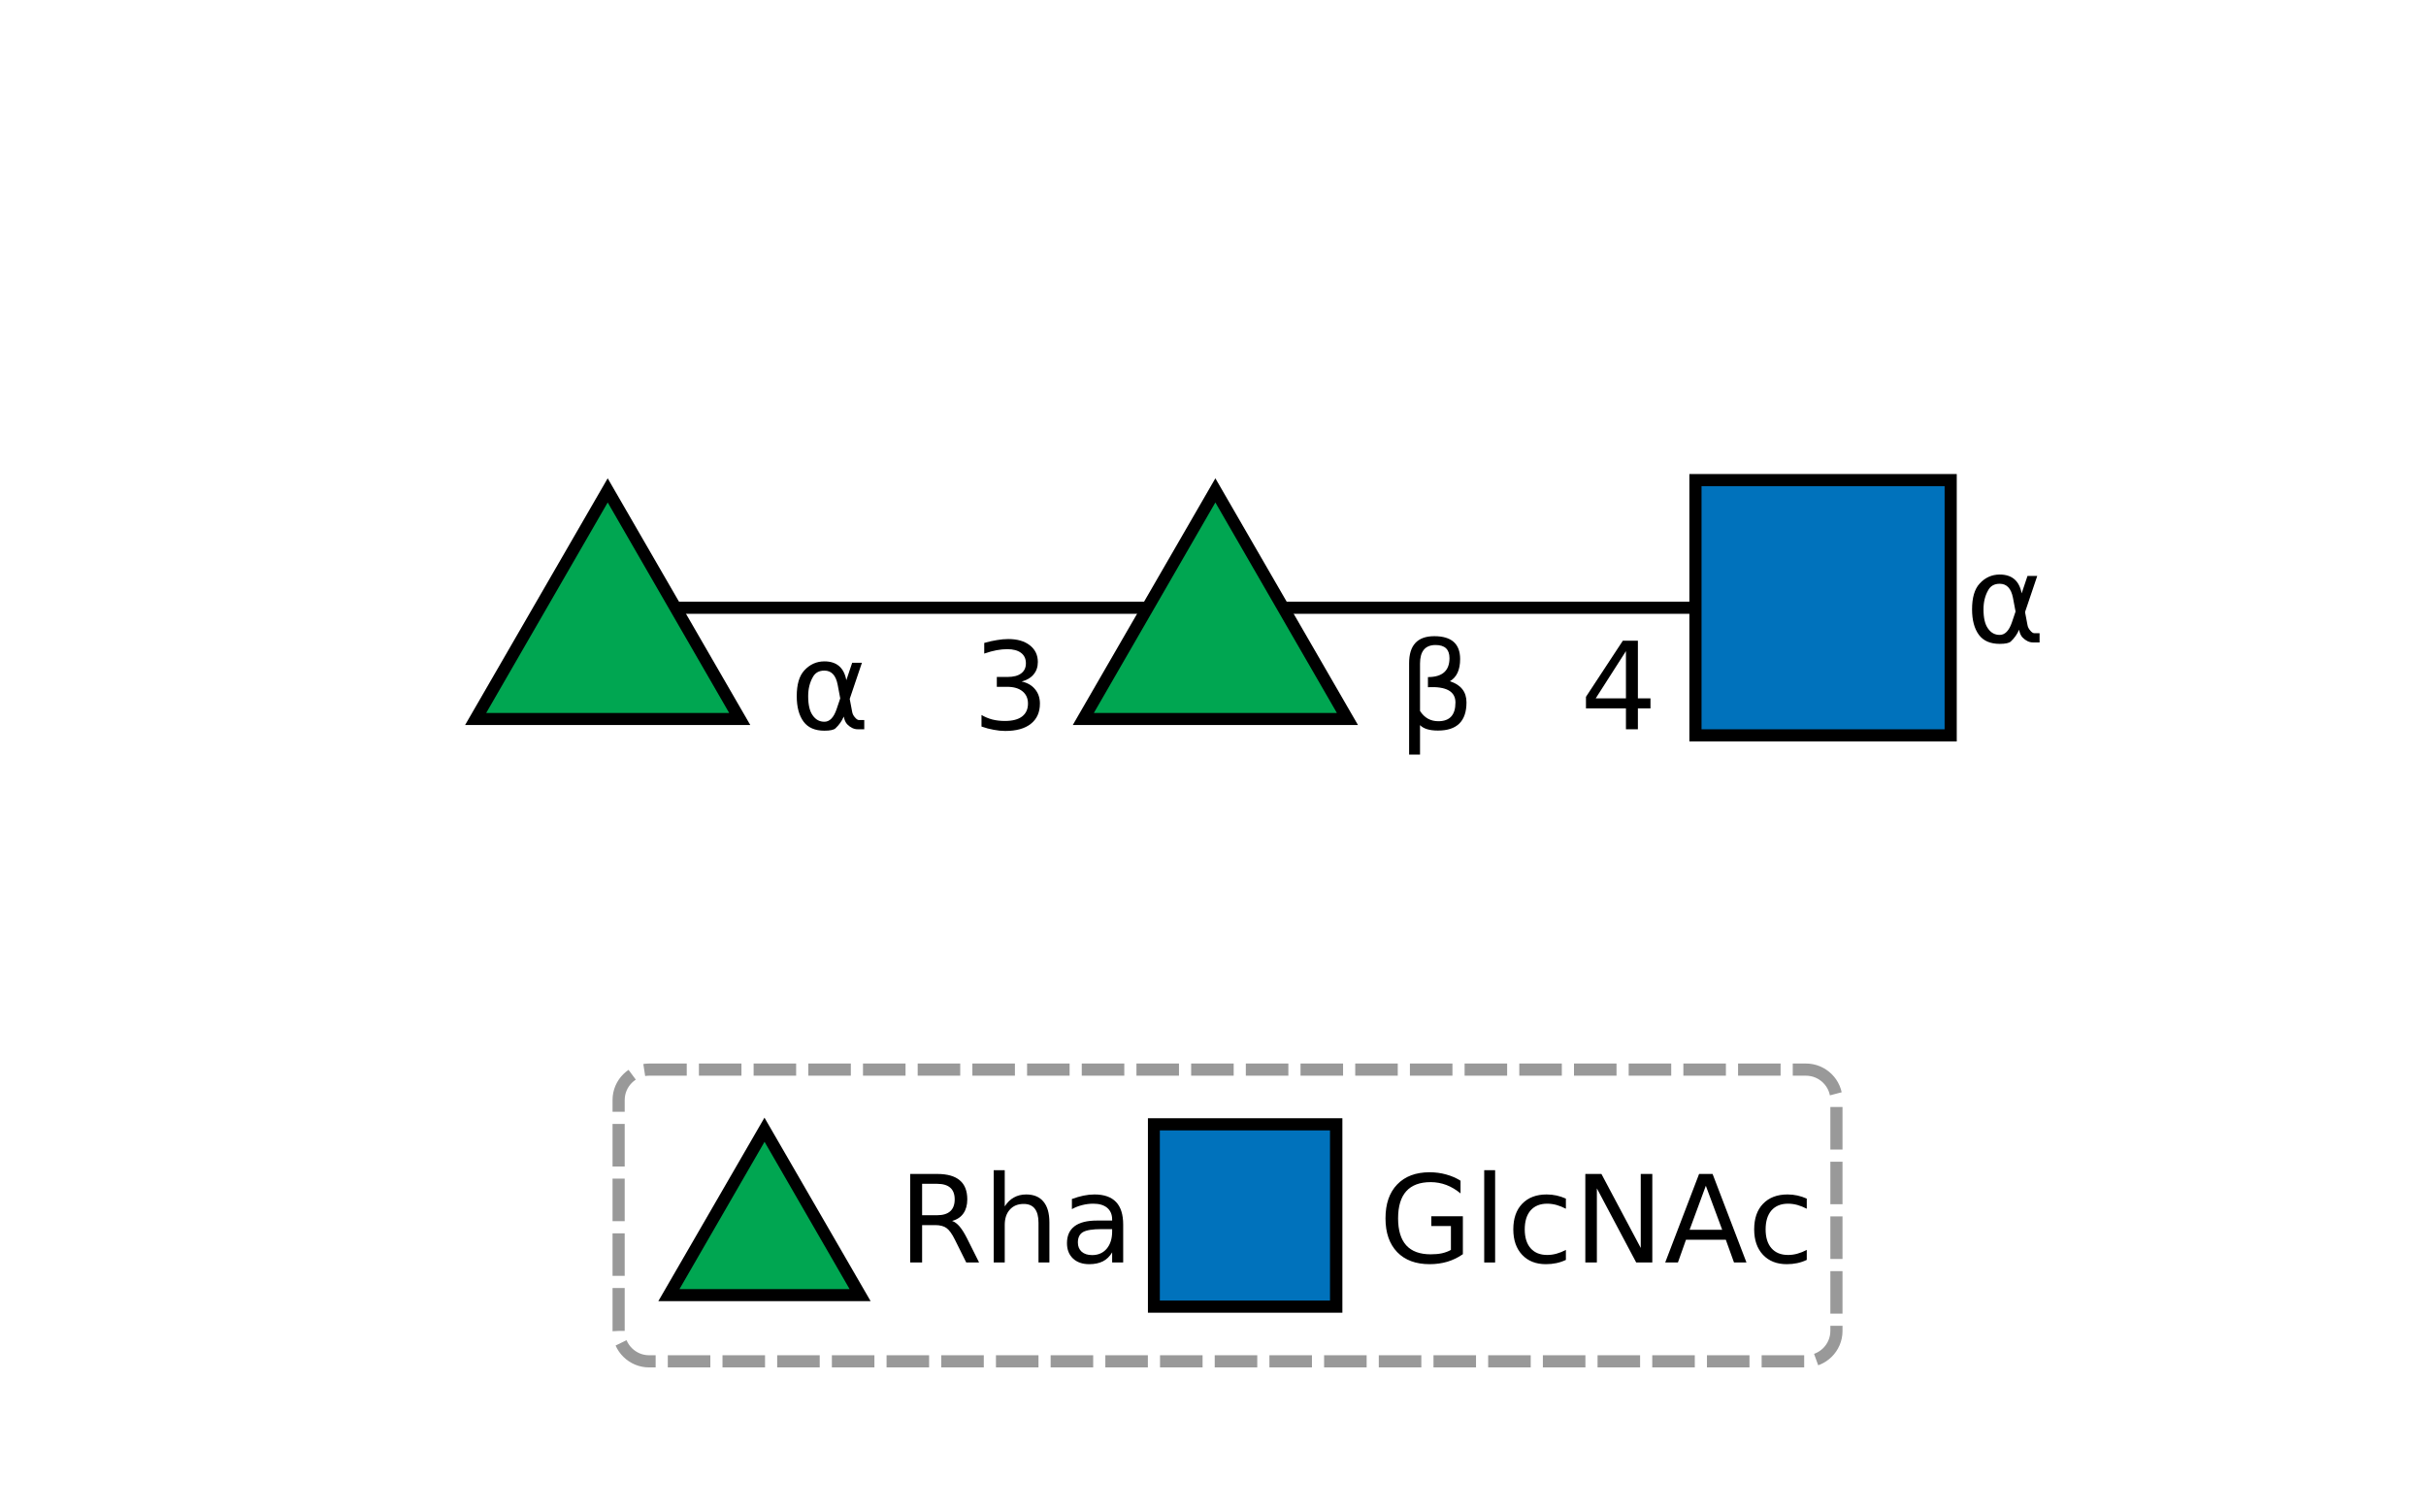 <?xml version="1.0" encoding="UTF-8"?>
<svg xmlns="http://www.w3.org/2000/svg" xmlns:xlink="http://www.w3.org/1999/xlink" width="292pt" height="182pt" viewBox="0 0 292 182" version="1.1">
<defs>
<g>
<symbol overflow="visible" id="glyph0-0">
<path style="stroke:none;" d="M 0.734 2.578 L 0.734 -10.312 L 8.047 -10.312 L 8.047 2.578 Z M 1.547 1.766 L 7.234 1.766 L 7.234 -9.484 L 1.547 -9.484 Z M 1.547 1.766 "/>
</symbol>
<symbol overflow="visible" id="glyph0-1">
<path style="stroke:none;" d="M 6.047 -3.719 L 5.734 -5.375 C 5.516 -6.5 4.984 -7.062 4.141 -7.062 C 3.492 -7.062 3.031 -6.801 2.75 -6.281 C 2.375 -5.625 2.188 -4.859 2.188 -3.984 C 2.188 -2.941 2.367 -2.172 2.734 -1.672 C 3.086 -1.16 3.555 -0.906 4.141 -0.906 C 4.773 -0.906 5.266 -1.41 5.609 -2.422 Z M 6.781 -5.906 L 7.484 -8 L 8.656 -8 L 7.188 -3.656 L 7.484 -2.094 C 7.523 -1.863 7.629 -1.648 7.797 -1.453 C 7.984 -1.223 8.156 -1.109 8.312 -1.109 L 8.938 -1.109 L 8.938 0 L 8.156 0 C 7.707 0 7.285 -0.195 6.891 -0.594 C 6.691 -0.801 6.551 -1.113 6.469 -1.531 C 6.25 -1 5.914 -0.523 5.469 -0.109 C 5.258 0.078 4.816 0.172 4.141 0.172 C 3.016 0.172 2.18 -0.188 1.641 -0.906 C 1.086 -1.656 0.812 -2.68 0.812 -3.984 C 0.812 -5.391 1.113 -6.422 1.719 -7.078 C 2.383 -7.805 3.191 -8.172 4.141 -8.172 C 5.617 -8.172 6.5 -7.414 6.781 -5.906 Z M 6.781 -5.906 "/>
</symbol>
<symbol overflow="visible" id="glyph0-2">
<path style="stroke:none;" d="M 2.688 -0.5 L 2.688 3.047 L 1.375 3.047 L 1.375 -7.953 C 1.375 -10.117 2.383 -11.203 4.406 -11.203 C 6.477 -11.203 7.516 -10.285 7.516 -8.453 C 7.516 -7.148 7.102 -6.258 6.281 -5.781 C 7.613 -5.352 8.281 -4.504 8.281 -3.234 C 8.281 -0.973 7.133 0.156 4.844 0.156 C 3.832 0.156 3.113 -0.062 2.688 -0.5 Z M 2.688 -2.203 C 3.219 -1.379 3.953 -0.969 4.891 -0.969 C 6.266 -0.969 6.953 -1.719 6.953 -3.219 C 6.953 -4.562 5.848 -5.176 3.641 -5.062 L 3.641 -6.281 C 5.367 -6.281 6.234 -7.039 6.234 -8.562 C 6.234 -9.613 5.676 -10.141 4.562 -10.141 C 3.312 -10.141 2.688 -9.395 2.688 -7.906 Z M 2.688 -2.203 "/>
</symbol>
<symbol overflow="visible" id="glyph0-3">
<path style="stroke:none;" d="M 5.531 -9.406 L 1.891 -3.719 L 5.531 -3.719 Z M 5.156 -10.656 L 6.969 -10.656 L 6.969 -3.719 L 8.484 -3.719 L 8.484 -2.516 L 6.969 -2.516 L 6.969 0 L 5.531 0 L 5.531 -2.516 L 0.719 -2.516 L 0.719 -3.906 Z M 5.156 -10.656 "/>
</symbol>
<symbol overflow="visible" id="glyph0-4">
<path style="stroke:none;" d="M 5.938 -5.75 C 6.625 -5.602 7.16 -5.297 7.547 -4.828 C 7.941 -4.359 8.141 -3.781 8.141 -3.094 C 8.141 -2.039 7.773 -1.227 7.047 -0.656 C 6.328 -0.082 5.301 0.203 3.969 0.203 C 3.52 0.203 3.055 0.156 2.578 0.062 C 2.109 -0.02 1.617 -0.148 1.109 -0.328 L 1.109 -1.719 C 1.516 -1.477 1.953 -1.297 2.422 -1.172 C 2.898 -1.055 3.398 -1 3.922 -1 C 4.828 -1 5.516 -1.176 5.984 -1.531 C 6.461 -1.895 6.703 -2.414 6.703 -3.094 C 6.703 -3.727 6.477 -4.223 6.031 -4.578 C 5.594 -4.93 4.984 -5.109 4.203 -5.109 L 2.953 -5.109 L 2.953 -6.297 L 4.25 -6.297 C 4.957 -6.297 5.5 -6.438 5.875 -6.719 C 6.258 -7 6.453 -7.406 6.453 -7.938 C 6.453 -8.488 6.254 -8.91 5.859 -9.203 C 5.473 -9.492 4.922 -9.641 4.203 -9.641 C 3.805 -9.641 3.379 -9.598 2.922 -9.516 C 2.473 -9.43 1.977 -9.297 1.438 -9.109 L 1.438 -10.391 C 1.977 -10.547 2.488 -10.66 2.969 -10.734 C 3.445 -10.816 3.898 -10.859 4.328 -10.859 C 5.422 -10.859 6.285 -10.609 6.922 -10.109 C 7.566 -9.609 7.891 -8.938 7.891 -8.094 C 7.891 -7.5 7.719 -7 7.375 -6.594 C 7.039 -6.188 6.562 -5.906 5.938 -5.75 Z M 5.938 -5.75 "/>
</symbol>
<symbol overflow="visible" id="glyph0-5">
<path style="stroke:none;" d="M 6.484 -5 C 6.797 -4.895 7.098 -4.672 7.391 -4.328 C 7.68 -3.984 7.977 -3.508 8.281 -2.906 L 9.734 0 L 8.188 0 L 6.828 -2.734 C 6.473 -3.453 6.129 -3.926 5.797 -4.156 C 5.473 -4.383 5.023 -4.5 4.453 -4.5 L 2.875 -4.5 L 2.875 0 L 1.438 0 L 1.438 -10.656 L 4.688 -10.656 C 5.906 -10.656 6.812 -10.398 7.406 -9.891 C 8.008 -9.391 8.312 -8.625 8.312 -7.594 C 8.312 -6.914 8.156 -6.352 7.844 -5.906 C 7.539 -5.469 7.086 -5.164 6.484 -5 Z M 2.875 -9.469 L 2.875 -5.688 L 4.688 -5.688 C 5.383 -5.688 5.91 -5.848 6.266 -6.172 C 6.617 -6.492 6.797 -6.969 6.797 -7.594 C 6.797 -8.219 6.617 -8.688 6.266 -9 C 5.91 -9.312 5.383 -9.469 4.688 -9.469 Z M 2.875 -9.469 "/>
</symbol>
<symbol overflow="visible" id="glyph0-6">
<path style="stroke:none;" d="M 8.031 -4.828 L 8.031 0 L 6.719 0 L 6.719 -4.781 C 6.719 -5.539 6.566 -6.109 6.266 -6.484 C 5.973 -6.859 5.531 -7.047 4.938 -7.047 C 4.227 -7.047 3.672 -6.816 3.266 -6.359 C 2.859 -5.91 2.656 -5.297 2.656 -4.516 L 2.656 0 L 1.328 0 L 1.328 -11.109 L 2.656 -11.109 L 2.656 -6.75 C 2.969 -7.238 3.336 -7.598 3.766 -7.828 C 4.191 -8.066 4.68 -8.188 5.234 -8.188 C 6.148 -8.188 6.844 -7.898 7.312 -7.328 C 7.789 -6.766 8.031 -5.93 8.031 -4.828 Z M 8.031 -4.828 "/>
</symbol>
<symbol overflow="visible" id="glyph0-7">
<path style="stroke:none;" d="M 5.016 -4.016 C 3.953 -4.016 3.211 -3.895 2.797 -3.656 C 2.391 -3.414 2.188 -3 2.188 -2.406 C 2.188 -1.945 2.336 -1.578 2.641 -1.297 C 2.953 -1.023 3.375 -0.891 3.906 -0.891 C 4.633 -0.891 5.219 -1.145 5.656 -1.656 C 6.094 -2.176 6.312 -2.867 6.312 -3.734 L 6.312 -4.016 Z M 7.641 -4.562 L 7.641 0 L 6.312 0 L 6.312 -1.219 C 6.02 -0.727 5.648 -0.367 5.203 -0.141 C 4.754 0.086 4.207 0.203 3.562 0.203 C 2.738 0.203 2.082 -0.023 1.594 -0.484 C 1.113 -0.941 0.875 -1.555 0.875 -2.328 C 0.875 -3.223 1.176 -3.898 1.781 -4.359 C 2.383 -4.816 3.285 -5.047 4.484 -5.047 L 6.312 -5.047 L 6.312 -5.172 C 6.312 -5.773 6.113 -6.242 5.719 -6.578 C 5.32 -6.91 4.766 -7.078 4.047 -7.078 C 3.586 -7.078 3.141 -7.02 2.703 -6.906 C 2.273 -6.801 1.863 -6.641 1.469 -6.422 L 1.469 -7.641 C 1.945 -7.816 2.41 -7.953 2.859 -8.047 C 3.316 -8.141 3.758 -8.188 4.188 -8.188 C 5.344 -8.188 6.207 -7.883 6.781 -7.281 C 7.352 -6.688 7.641 -5.781 7.641 -4.562 Z M 7.641 -4.562 "/>
</symbol>
<symbol overflow="visible" id="glyph0-8">
<path style="stroke:none;" d="M 8.703 -1.516 L 8.703 -4.391 L 6.344 -4.391 L 6.344 -5.562 L 10.141 -5.562 L 10.141 -1 C 9.578 -0.602 8.957 -0.301 8.281 -0.094 C 7.613 0.102 6.898 0.203 6.141 0.203 C 4.473 0.203 3.172 -0.281 2.234 -1.25 C 1.297 -2.227 0.828 -3.582 0.828 -5.312 C 0.828 -7.062 1.297 -8.422 2.234 -9.391 C 3.172 -10.367 4.473 -10.859 6.141 -10.859 C 6.836 -10.859 7.5 -10.77 8.125 -10.594 C 8.75 -10.426 9.328 -10.176 9.859 -9.844 L 9.859 -8.312 C 9.328 -8.758 8.758 -9.098 8.156 -9.328 C 7.551 -9.555 6.922 -9.672 6.266 -9.672 C 4.961 -9.672 3.984 -9.305 3.328 -8.578 C 2.672 -7.848 2.344 -6.758 2.344 -5.312 C 2.344 -3.875 2.672 -2.789 3.328 -2.062 C 3.984 -1.344 4.961 -0.984 6.266 -0.984 C 6.773 -0.984 7.227 -1.023 7.625 -1.109 C 8.031 -1.203 8.391 -1.336 8.703 -1.516 Z M 8.703 -1.516 "/>
</symbol>
<symbol overflow="visible" id="glyph0-9">
<path style="stroke:none;" d="M 1.375 -11.109 L 2.688 -11.109 L 2.688 0 L 1.375 0 Z M 1.375 -11.109 "/>
</symbol>
<symbol overflow="visible" id="glyph0-10">
<path style="stroke:none;" d="M 7.141 -7.688 L 7.141 -6.469 C 6.766 -6.664 6.391 -6.816 6.016 -6.922 C 5.641 -7.023 5.266 -7.078 4.891 -7.078 C 4.035 -7.078 3.367 -6.805 2.891 -6.266 C 2.422 -5.723 2.188 -4.961 2.188 -3.984 C 2.188 -3.016 2.422 -2.258 2.891 -1.719 C 3.367 -1.176 4.035 -0.906 4.891 -0.906 C 5.266 -0.906 5.641 -0.957 6.016 -1.062 C 6.391 -1.164 6.766 -1.316 7.141 -1.516 L 7.141 -0.312 C 6.766 -0.133 6.379 -0.004 5.984 0.078 C 5.598 0.16 5.18 0.203 4.734 0.203 C 3.535 0.203 2.582 -0.172 1.875 -0.922 C 1.164 -1.68 0.812 -2.703 0.812 -3.984 C 0.812 -5.297 1.164 -6.32 1.875 -7.062 C 2.594 -7.812 3.578 -8.188 4.828 -8.188 C 5.234 -8.188 5.629 -8.145 6.016 -8.062 C 6.398 -7.977 6.773 -7.852 7.141 -7.688 Z M 7.141 -7.688 "/>
</symbol>
<symbol overflow="visible" id="glyph0-11">
<path style="stroke:none;" d="M 1.438 -10.656 L 3.375 -10.656 L 8.109 -1.75 L 8.109 -10.656 L 9.5 -10.656 L 9.5 0 L 7.562 0 L 2.828 -8.922 L 2.828 0 L 1.438 0 Z M 1.438 -10.656 "/>
</symbol>
<symbol overflow="visible" id="glyph0-12">
<path style="stroke:none;" d="M 5 -9.234 L 3.047 -3.938 L 6.969 -3.938 Z M 4.188 -10.656 L 5.812 -10.656 L 9.891 0 L 8.391 0 L 7.406 -2.734 L 2.609 -2.734 L 1.641 0 L 0.109 0 Z M 4.188 -10.656 "/>
</symbol>
</g>
</defs>
<g id="surface8764507">
<g style="fill:rgb(0%,0%,0%);fill-opacity:1;">
  <use xlink:href="#glyph0-1" x="236.551" y="77.32"/>
</g>
<g style="fill:rgb(0%,0%,0%);fill-opacity:1;">
  <use xlink:href="#glyph0-2" x="168.23" y="87.77"/>
</g>
<g style="fill:rgb(0%,0%,0%);fill-opacity:1;">
  <use xlink:href="#glyph0-3" x="190.172" y="87.77"/>
</g>
<g style="fill:rgb(0%,0%,0%);fill-opacity:1;">
  <use xlink:href="#glyph0-1" x="95.086" y="87.77"/>
</g>
<g style="fill:rgb(0%,0%,0%);fill-opacity:1;">
  <use xlink:href="#glyph0-4" x="117.027" y="87.77"/>
</g>
<path style="fill:none;stroke-width:0.02;stroke-linecap:butt;stroke-linejoin:miter;stroke:rgb(0%,0%,0%);stroke-opacity:1;stroke-miterlimit:10;" d="M 3 1 L 2 1 M 2 1 L 1 1 M 1.727 1.2 " transform="matrix(73.143,0,0,73.143,0,0)"/>
<path style="fill:none;stroke-width:0.04;stroke-linecap:butt;stroke-linejoin:miter;stroke:rgb(0%,0%,0%);stroke-opacity:1;stroke-miterlimit:10;" d="M 2.8 0.8 L 3.2 0.8 L 3.2 1.2 L 2.8 1.2 Z M 2.8 0.8 " transform="matrix(73.143,0,0,73.143,0,0)"/>
<path style=" stroke:none;fill-rule:nonzero;fill:rgb(0%,44.7%,73.7%);fill-opacity:1;" d="M 204.801 58.516 L 234.059 58.516 L 234.059 87.773 L 204.801 87.773 Z M 204.801 58.516 "/>
<path style="fill:none;stroke-width:0.04;stroke-linecap:butt;stroke-linejoin:miter;stroke:rgb(0%,0%,0%);stroke-opacity:1;stroke-miterlimit:10;" d="M 1.8 1.173 L 2.2 1.173 L 2 0.827 Z M 1.8 1.173 " transform="matrix(73.143,0,0,73.143,0,0)"/>
<path style=" stroke:none;fill-rule:nonzero;fill:rgb(0%,65.1%,31.8%);fill-opacity:1;" d="M 131.656 85.812 L 160.914 85.812 L 146.285 60.473 Z M 131.656 85.812 "/>
<path style="fill:none;stroke-width:0.04;stroke-linecap:butt;stroke-linejoin:miter;stroke:rgb(0%,0%,0%);stroke-opacity:1;stroke-miterlimit:10;" d="M 0.8 1.173 L 1.2 1.173 L 1 0.827 Z M 0.8 1.173 " transform="matrix(73.143,0,0,73.143,0,0)"/>
<path style=" stroke:none;fill-rule:nonzero;fill:rgb(0%,65.1%,31.8%);fill-opacity:1;" d="M 58.516 85.812 L 87.77 85.812 L 73.145 60.473 Z M 58.516 85.812 "/>
<path style="fill:none;stroke-width:0.04;stroke-linecap:butt;stroke-linejoin:miter;stroke:rgb(0%,0%,0%);stroke-opacity:1;stroke-miterlimit:10;" d="M 1.118 2.121 L 1.398 2.121 L 1.258 1.879 Z M 1.118 2.121 " transform="matrix(73.143,0,0,73.143,0,0)"/>
<path style=" stroke:none;fill-rule:nonzero;fill:rgb(0%,65.1%,31.8%);fill-opacity:1;" d="M 81.781 155.152 L 102.262 155.152 L 92.023 137.418 Z M 81.781 155.152 "/>
<g style="fill:rgb(0%,0%,0%);fill-opacity:1;">
  <use xlink:href="#glyph0-5" x="108.113" y="151.945"/>
  <use xlink:href="#glyph0-6" x="118.278" y="151.945"/>
  <use xlink:href="#glyph0-7" x="127.549" y="151.945"/>
</g>
<path style="fill:none;stroke-width:0.04;stroke-linecap:butt;stroke-linejoin:miter;stroke:rgb(0%,0%,0%);stroke-opacity:1;stroke-miterlimit:10;" d="M 1.909 1.86 L 2.189 1.86 L 2.189 2.14 L 1.909 2.14 Z M 1.909 1.86 " transform="matrix(73.143,0,0,73.143,0,0)"/>
<path style=" stroke:none;fill-rule:nonzero;fill:rgb(0%,44.7%,73.7%);fill-opacity:1;" d="M 139.602 136.047 L 160.082 136.047 L 160.082 156.527 L 139.602 156.527 Z M 139.602 136.047 "/>
<g style="fill:rgb(0%,0%,0%);fill-opacity:1;">
  <use xlink:href="#glyph0-8" x="165.934" y="151.945"/>
  <use xlink:href="#glyph0-9" x="177.269" y="151.945"/>
  <use xlink:href="#glyph0-10" x="181.334" y="151.945"/>
  <use xlink:href="#glyph0-11" x="189.376" y="151.945"/>
  <use xlink:href="#glyph0-12" x="200.319" y="151.945"/>
  <use xlink:href="#glyph0-10" x="210.326" y="151.945"/>
</g>
<path style="fill:none;stroke-width:0.02;stroke-linecap:butt;stroke-linejoin:miter;stroke:rgb(60%,60%,60%);stroke-opacity:1;stroke-dasharray:0.07,0.02;stroke-miterlimit:10;" d="M 2.972 1.76 C 2.999 1.76 3.022 1.782 3.022 1.81 L 3.022 2.19 C 3.022 2.218 2.999 2.24 2.972 2.24 L 1.068 2.24 C 1.041 2.24 1.018 2.218 1.018 2.19 L 1.018 1.81 C 1.018 1.782 1.041 1.76 1.068 1.76 Z M 2.972 1.76 " transform="matrix(73.143,0,0,73.143,0,0)"/>
</g>
</svg>
